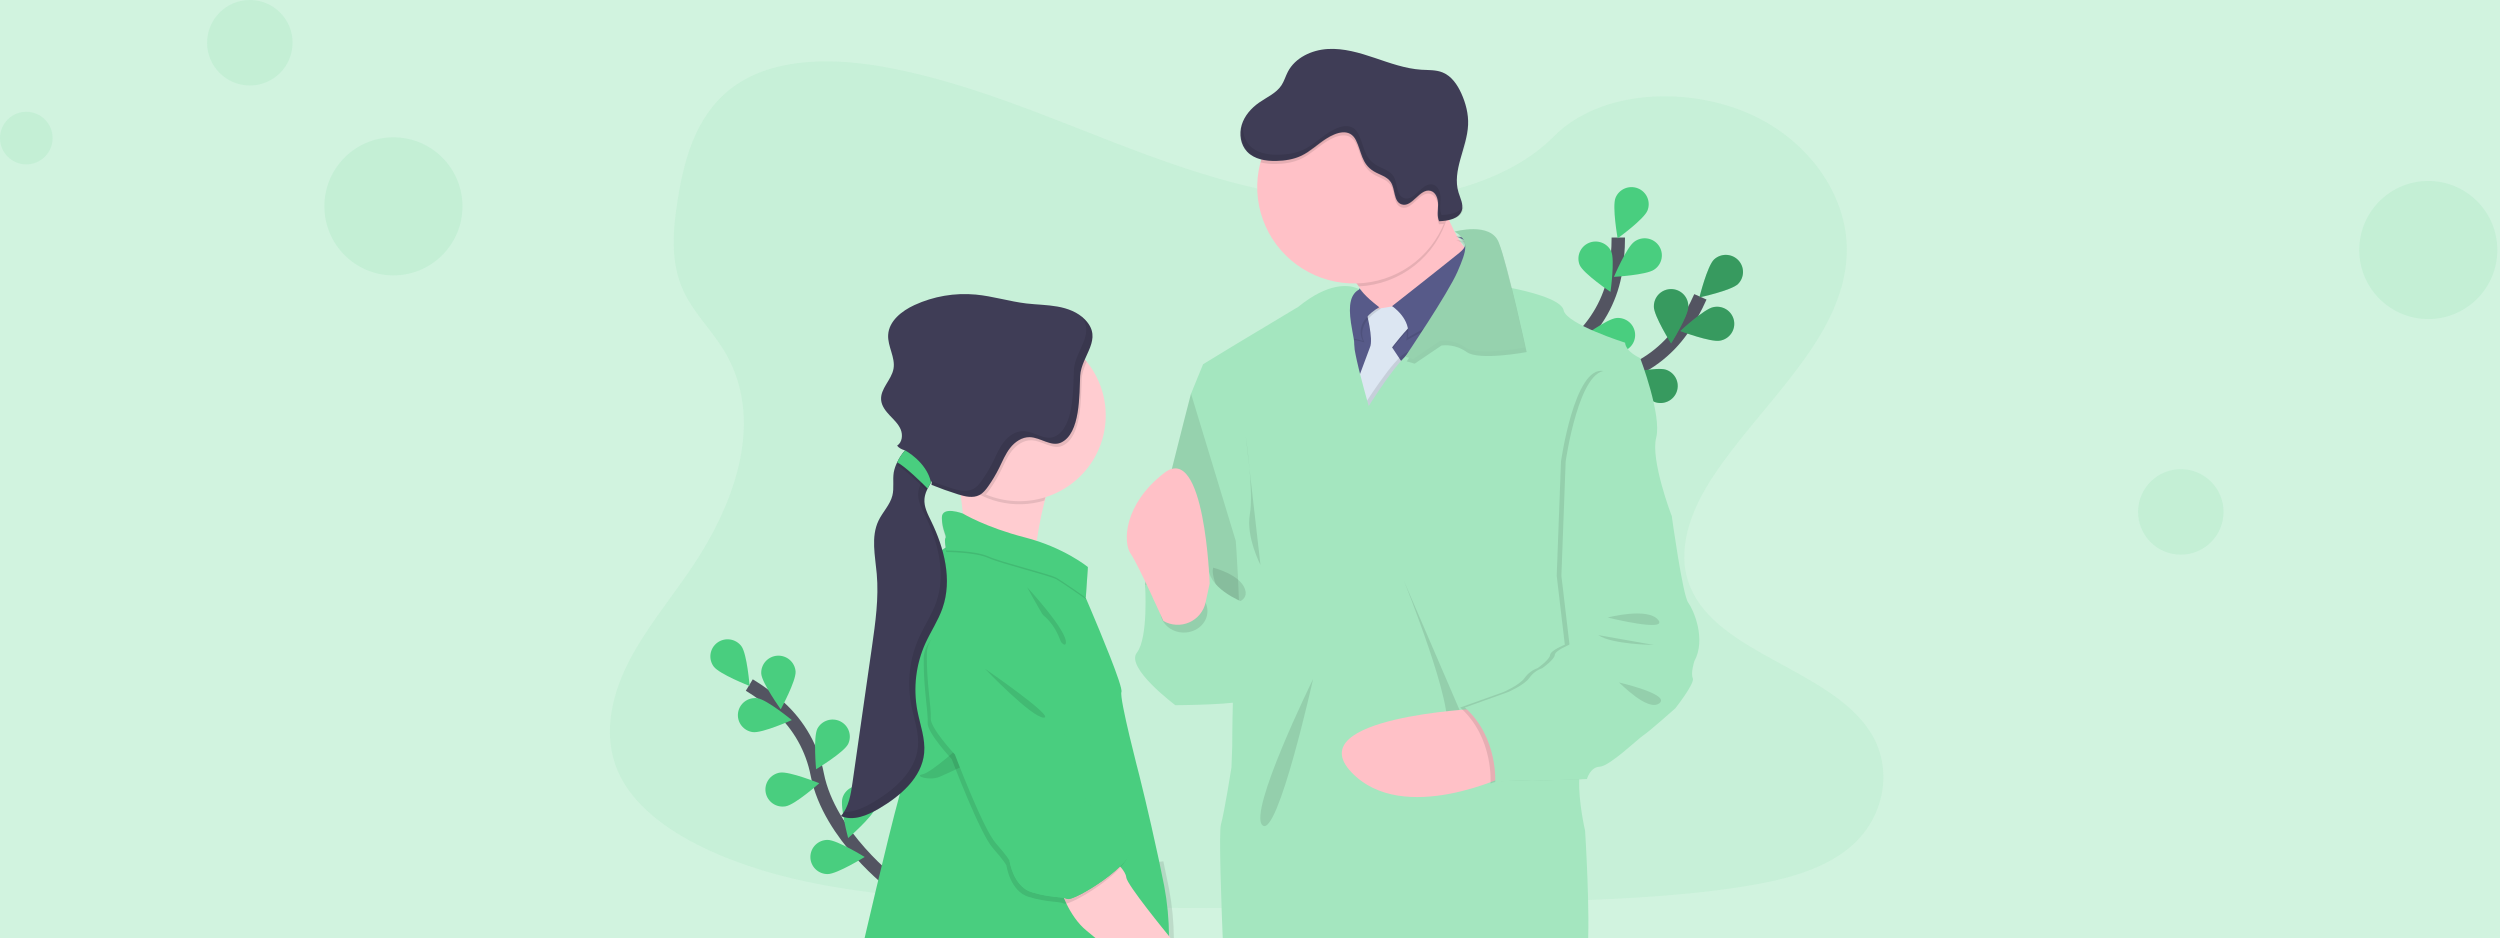 <svg width="373" height="140" viewBox="0 0 373 140" fill="none" xmlns="http://www.w3.org/2000/svg">
<rect x="0" y="0" width="373" height="140" fill="#333333" stroke="none"/>
<g clip-path="url(#clip0_4375_2017)">
<rect width="373" height="140" fill="#D1F3DF"/>
<path opacity="0.1" d="M58.7 41.087C64.389 41.087 69.001 36.475 69.001 30.786C69.001 25.096 64.389 20.485 58.7 20.485C53.011 20.485 48.399 25.096 48.399 30.786C48.399 36.475 53.011 41.087 58.7 41.087Z" fill="#49CE7F"/>
<path opacity="0.1" d="M362.301 47.602C367.99 47.602 372.602 42.99 372.602 37.301C372.602 31.612 367.99 27 362.301 27C356.612 27 352 31.612 352 37.301C352 42.99 356.612 47.602 362.301 47.602Z" fill="#49CE7F"/>
<path opacity="0.1" d="M37.276 12.754C40.797 12.754 43.652 9.899 43.652 6.377C43.652 2.855 40.797 0 37.276 0C33.754 0 30.899 2.855 30.899 6.377C30.899 9.899 33.754 12.754 37.276 12.754Z" fill="#49CE7F"/>
<path opacity="0.1" d="M325.377 82.754C328.899 82.754 331.754 79.899 331.754 76.377C331.754 72.855 328.899 70 325.377 70C321.855 70 319 72.855 319 76.377C319 79.899 321.855 82.754 325.377 82.754Z" fill="#49CE7F"/>
<path opacity="0.1" d="M3.924 24.526C6.091 24.526 7.848 22.769 7.848 20.602C7.848 18.435 6.091 16.678 3.924 16.678C1.757 16.678 0 18.435 0 20.602C0 22.769 1.757 24.526 3.924 24.526Z" fill="#49CE7F"/>
<g clip-path="url(#clip1_4375_2017)">
<path opacity="0.1" d="M201.393 29.985C189.213 29.564 177.602 25.658 166.533 21.385C155.463 17.112 144.491 12.377 132.596 10.113C124.947 8.655 116.201 8.45 110.04 12.523C104.109 16.441 102.194 23.206 101.164 29.482C100.389 34.205 99.939 39.175 102.057 43.597C103.532 46.666 106.149 49.246 107.96 52.186C114.257 62.416 109.805 75.031 102.979 85.028C99.778 89.719 96.064 94.183 93.594 99.172C91.124 104.161 89.98 109.876 92.142 114.964C94.285 120.003 99.39 123.795 104.921 126.458C116.155 131.864 129.392 133.411 142.301 134.297C170.874 136.238 199.602 135.397 228.251 134.556C238.853 134.243 249.503 133.929 259.933 132.297C265.725 131.392 271.706 129.956 275.911 126.491C281.248 122.092 282.573 114.644 278.995 109.127C272.995 99.876 256.406 97.577 252.211 87.648C249.904 82.183 252.274 76.095 255.629 71.026C262.824 60.154 274.888 50.614 275.523 38.184C275.96 29.648 270.161 21.1 261.194 17.06C251.797 12.822 238.764 13.357 231.832 20.361C224.692 27.578 212.146 30.355 201.393 29.985Z" fill="#49CE7F" fill-opacity="0.82"/>
<path d="M133.378 131.986C133.378 131.986 123.756 124.761 121.939 115.57C121.202 111.711 119.225 108.192 116.304 105.543C114.907 104.296 113.398 103.18 111.796 102.206" stroke="#535461" stroke-width="2" stroke-miterlimit="10"/>
<path d="M110.619 96.416C111.462 97.549 111.843 102.35 111.843 102.35C111.843 102.35 107.335 100.587 106.49 99.456C106.085 98.912 105.913 98.23 106.013 97.561C106.114 96.891 106.477 96.288 107.025 95.885C107.572 95.483 108.259 95.312 108.933 95.412C109.607 95.511 110.213 95.873 110.619 96.416Z" fill="#49CE7F"/>
<path d="M118.704 100.184C118.792 101.589 116.488 105.826 116.488 105.826C116.488 105.826 113.666 101.909 113.577 100.503C113.543 99.833 113.776 99.177 114.226 98.676C114.676 98.176 115.307 97.871 115.981 97.829C116.655 97.787 117.319 98.011 117.828 98.452C118.338 98.892 118.652 99.515 118.703 100.184H118.704Z" fill="#49CE7F"/>
<path d="M126.541 111.013C125.904 112.271 121.76 114.773 121.76 114.773C121.76 114.773 121.318 109.977 121.954 108.719C122.268 108.127 122.803 107.682 123.444 107.478C124.085 107.274 124.781 107.328 125.382 107.629C125.983 107.929 126.441 108.452 126.658 109.085C126.875 109.718 126.833 110.41 126.541 111.013Z" fill="#49CE7F"/>
<path d="M130.615 120.528C130.201 121.875 126.543 125.035 126.543 125.035C126.543 125.035 125.289 120.384 125.703 119.035C125.902 118.388 126.352 117.846 126.954 117.529C127.555 117.211 128.259 117.144 128.911 117.342C129.562 117.54 130.108 117.987 130.427 118.584C130.747 119.182 130.815 119.881 130.615 120.528Z" fill="#49CE7F"/>
<path d="M112.317 109.232C113.717 109.419 118.141 107.435 118.141 107.435C118.141 107.435 114.408 104.363 113.001 104.175C112.326 104.085 111.643 104.265 111.101 104.675C110.56 105.086 110.205 105.693 110.114 106.364C110.023 107.034 110.204 107.713 110.618 108.251C111.031 108.789 111.642 109.142 112.317 109.232Z" fill="#49CE7F"/>
<path d="M117.224 120.302C118.624 120.064 122.24 116.858 122.24 116.858C122.24 116.858 117.751 115.037 116.353 115.275C116.018 115.33 115.698 115.449 115.41 115.628C115.122 115.806 114.873 116.039 114.676 116.313C114.48 116.588 114.34 116.898 114.264 117.226C114.189 117.555 114.18 117.895 114.238 118.227C114.296 118.559 114.419 118.876 114.601 119.16C114.783 119.445 115.02 119.69 115.297 119.883C115.575 120.076 115.889 120.213 116.22 120.284C116.552 120.356 116.894 120.362 117.228 120.302H117.224Z" fill="#49CE7F"/>
<path d="M123.478 130.413C124.897 130.413 129.008 127.861 129.008 127.861C129.008 127.861 124.895 125.312 123.476 125.312C122.795 125.312 122.142 125.581 121.66 126.059C121.179 126.537 120.908 127.186 120.908 127.863C120.908 128.539 121.179 129.188 121.66 129.666C122.142 130.145 122.795 130.413 123.476 130.413H123.478Z" fill="#49CE7F"/>
<path d="M226.844 69.495C226.844 69.495 232.774 59.06 241.714 56.054C245.467 54.816 248.715 52.402 250.971 49.175C252.029 47.632 252.942 45.996 253.698 44.287" stroke="#535461" stroke-width="2" stroke-miterlimit="10"/>
<path d="M259.31 42.376C258.292 43.356 253.553 44.371 253.553 44.371C253.553 44.371 254.716 39.696 255.734 38.715C256.226 38.258 256.878 38.011 257.551 38.027C258.224 38.043 258.864 38.321 259.333 38.801C259.801 39.281 260.062 39.924 260.057 40.593C260.053 41.261 259.785 41.902 259.31 42.376Z" fill="#49CE7F"/>
<path d="M256.63 50.826C255.231 51.1 250.705 49.394 250.705 49.394C250.705 49.394 254.239 46.093 255.629 45.823C255.963 45.75 256.309 45.743 256.645 45.804C256.982 45.865 257.303 45.992 257.589 46.177C257.876 46.363 258.122 46.604 258.313 46.885C258.505 47.167 258.638 47.483 258.705 47.816C258.771 48.15 258.77 48.493 258.702 48.826C258.633 49.158 258.498 49.474 258.305 49.755C258.111 50.035 257.864 50.274 257.576 50.458C257.289 50.642 256.967 50.767 256.63 50.826Z" fill="#49CE7F"/>
<path d="M246.876 59.98C245.536 59.519 242.49 55.773 242.49 55.773C242.49 55.773 247.213 54.699 248.557 55.16C248.88 55.266 249.178 55.435 249.435 55.657C249.691 55.879 249.901 56.149 250.051 56.452C250.202 56.755 250.29 57.084 250.311 57.422C250.333 57.759 250.286 58.097 250.175 58.416C250.064 58.735 249.89 59.029 249.663 59.281C249.436 59.533 249.161 59.737 248.855 59.883C248.548 60.028 248.215 60.112 247.875 60.129C247.535 60.145 247.196 60.095 246.876 59.98Z" fill="#49CE7F"/>
<path d="M237.912 65.255C236.513 65.026 232.881 61.837 232.881 61.837C232.881 61.837 237.358 59.985 238.755 60.215C239.428 60.324 240.029 60.695 240.427 61.245C240.824 61.796 240.985 62.48 240.875 63.148C240.764 63.817 240.391 64.414 239.837 64.809C239.283 65.204 238.594 65.364 237.921 65.254L237.912 65.255Z" fill="#49CE7F"/>
<path d="M246.753 45.74C246.752 47.149 249.325 51.238 249.325 51.238C249.325 51.238 251.895 47.154 251.895 45.747C251.904 45.406 251.844 45.068 251.719 44.75C251.594 44.433 251.406 44.144 251.167 43.9C250.928 43.656 250.642 43.462 250.326 43.33C250.01 43.198 249.67 43.129 249.328 43.129C248.985 43.129 248.645 43.198 248.329 43.33C248.013 43.462 247.727 43.656 247.488 43.9C247.249 44.144 247.061 44.433 246.936 44.75C246.811 45.068 246.751 45.406 246.76 45.747L246.753 45.74Z" fill="#49CE7F"/>
<path d="M236.357 52.04C236.78 53.385 240.461 56.522 240.461 56.522C240.461 56.522 241.686 51.861 241.259 50.517C241.037 49.893 240.581 49.38 239.986 49.084C239.392 48.788 238.704 48.734 238.069 48.931C237.435 49.129 236.902 49.563 236.583 50.143C236.264 50.723 236.185 51.403 236.361 52.04H236.357Z" fill="#49CE7F"/>
<path d="M227.108 59.542C227.297 60.932 230.39 64.645 230.39 64.645C230.39 64.645 232.386 60.258 232.197 58.862C232.16 58.524 232.055 58.197 231.888 57.9C231.721 57.603 231.496 57.342 231.227 57.132C230.957 56.923 230.648 56.769 230.317 56.68C229.987 56.591 229.642 56.568 229.303 56.614C228.963 56.659 228.636 56.771 228.341 56.944C228.046 57.116 227.789 57.346 227.585 57.619C227.38 57.892 227.233 58.202 227.151 58.532C227.069 58.863 227.055 59.206 227.108 59.542Z" fill="#49CE7F"/>
<path opacity="0.25" d="M259.31 42.376C258.292 43.356 253.553 44.371 253.553 44.371C253.553 44.371 254.716 39.696 255.734 38.715C256.226 38.258 256.878 38.011 257.551 38.027C258.224 38.043 258.864 38.321 259.333 38.801C259.801 39.281 260.062 39.924 260.057 40.593C260.053 41.261 259.785 41.902 259.31 42.376Z" fill="black"/>
<path opacity="0.25" d="M256.63 50.826C255.231 51.1 250.705 49.394 250.705 49.394C250.705 49.394 254.239 46.093 255.629 45.823C255.963 45.75 256.309 45.743 256.645 45.804C256.982 45.865 257.303 45.992 257.589 46.177C257.876 46.363 258.122 46.604 258.313 46.885C258.505 47.167 258.638 47.483 258.705 47.816C258.771 48.15 258.77 48.493 258.702 48.826C258.633 49.158 258.498 49.474 258.305 49.755C258.111 50.035 257.864 50.274 257.576 50.458C257.289 50.642 256.967 50.767 256.63 50.826Z" fill="black"/>
<path opacity="0.25" d="M246.876 59.98C245.536 59.519 242.49 55.773 242.49 55.773C242.49 55.773 247.213 54.699 248.557 55.16C248.88 55.266 249.178 55.435 249.435 55.657C249.691 55.879 249.901 56.149 250.051 56.452C250.202 56.755 250.29 57.084 250.311 57.422C250.333 57.759 250.286 58.097 250.175 58.416C250.064 58.735 249.89 59.029 249.663 59.281C249.436 59.533 249.161 59.737 248.855 59.883C248.548 60.028 248.215 60.112 247.875 60.129C247.535 60.145 247.196 60.095 246.876 59.98Z" fill="black"/>
<path opacity="0.25" d="M237.912 65.255C236.513 65.026 232.881 61.837 232.881 61.837C232.881 61.837 237.358 59.985 238.755 60.215C239.428 60.324 240.029 60.695 240.427 61.245C240.824 61.796 240.985 62.48 240.875 63.148C240.764 63.817 240.391 64.414 239.837 64.809C239.283 65.204 238.594 65.364 237.921 65.254L237.912 65.255Z" fill="black"/>
<path opacity="0.25" d="M246.753 45.74C246.752 47.149 249.325 51.238 249.325 51.238C249.325 51.238 251.895 47.154 251.895 45.747C251.904 45.406 251.844 45.068 251.719 44.75C251.594 44.433 251.406 44.144 251.167 43.9C250.928 43.656 250.642 43.462 250.326 43.33C250.01 43.198 249.67 43.129 249.328 43.129C248.985 43.129 248.645 43.198 248.329 43.33C248.013 43.462 247.727 43.656 247.488 43.9C247.249 44.144 247.061 44.433 246.936 44.75C246.811 45.068 246.751 45.406 246.76 45.747L246.753 45.74Z" fill="black"/>
<path opacity="0.25" d="M236.357 52.04C236.78 53.385 240.461 56.522 240.461 56.522C240.461 56.522 241.686 51.861 241.259 50.517C241.037 49.893 240.581 49.38 239.986 49.084C239.392 48.788 238.704 48.734 238.069 48.931C237.435 49.129 236.902 49.563 236.583 50.143C236.264 50.723 236.185 51.403 236.361 52.04H236.357Z" fill="black"/>
<path opacity="0.25" d="M227.108 59.542C227.297 60.932 230.39 64.645 230.39 64.645C230.39 64.645 232.386 60.258 232.197 58.862C232.16 58.524 232.055 58.197 231.888 57.9C231.721 57.603 231.496 57.342 231.227 57.132C230.957 56.923 230.648 56.769 230.317 56.68C229.987 56.591 229.642 56.568 229.303 56.614C228.963 56.659 228.636 56.771 228.341 56.944C228.046 57.116 227.789 57.346 227.585 57.619C227.38 57.892 227.233 58.202 227.151 58.532C227.069 58.863 227.055 59.206 227.108 59.542Z" fill="black"/>
<path d="M227.185 69.288C227.185 69.288 228.35 57.361 235.288 51.019C238.214 48.376 240.199 44.861 240.946 41.003C241.285 39.169 241.454 37.308 241.451 35.443" stroke="#535461" stroke-width="2" stroke-miterlimit="10"/>
<path d="M245.8 31.418C245.275 32.725 241.35 35.561 241.35 35.561C241.35 35.561 240.507 30.819 241.037 29.512C241.292 28.885 241.787 28.384 242.414 28.119C243.042 27.855 243.749 27.849 244.38 28.102C245.012 28.355 245.517 28.848 245.783 29.471C246.049 30.094 246.055 30.796 245.8 31.424V31.418Z" fill="#49CE7F"/>
<path d="M246.799 40.231C245.639 41.041 240.799 41.307 240.799 41.307C240.799 41.307 242.684 36.869 243.844 36.059C244.119 35.855 244.433 35.707 244.766 35.625C245.1 35.544 245.446 35.529 245.786 35.582C246.125 35.636 246.45 35.757 246.742 35.937C247.033 36.118 247.285 36.355 247.483 36.634C247.681 36.913 247.82 37.228 247.893 37.562C247.965 37.895 247.97 38.24 247.906 38.575C247.842 38.911 247.712 39.23 247.521 39.514C247.331 39.798 247.085 40.042 246.799 40.23V40.231Z" fill="#49CE7F"/>
<path d="M241.61 52.531C240.197 52.649 235.883 50.446 235.883 50.446C235.883 50.446 239.767 47.561 241.18 47.443C241.859 47.386 242.532 47.6 243.053 48.036C243.573 48.473 243.897 49.097 243.954 49.771C244.012 50.446 243.797 51.115 243.357 51.631C242.917 52.148 242.289 52.471 241.61 52.527V52.531Z" fill="#49CE7F"/>
<path d="M235.573 60.956C234.2 61.304 229.575 59.867 229.575 59.867C229.575 59.867 232.911 56.372 234.284 56.018C234.943 55.848 235.644 55.945 236.231 56.288C236.818 56.631 237.244 57.192 237.415 57.847C237.586 58.502 237.488 59.197 237.142 59.78C236.797 60.364 236.233 60.786 235.573 60.956Z" fill="#49CE7F"/>
<path d="M235.696 39.557C236.27 40.845 240.283 43.554 240.283 43.554C240.283 43.554 240.965 38.786 240.391 37.498C240.105 36.896 239.593 36.428 238.965 36.196C238.337 35.963 237.642 35.984 237.029 36.253C236.416 36.523 235.933 37.02 235.684 37.638C235.435 38.257 235.439 38.947 235.696 39.563V39.557Z" fill="#49CE7F"/>
<path d="M228.762 49.5C229.697 50.558 234.34 51.945 234.34 51.945C234.34 51.945 233.557 47.193 232.621 46.134C232.4 45.877 232.13 45.666 231.826 45.514C231.522 45.361 231.191 45.27 230.852 45.246C230.512 45.222 230.171 45.265 229.849 45.373C229.526 45.48 229.229 45.651 228.973 45.874C228.717 46.097 228.509 46.368 228.36 46.672C228.21 46.975 228.123 47.306 228.104 47.643C228.084 47.98 228.132 48.318 228.245 48.637C228.358 48.956 228.534 49.249 228.762 49.5Z" fill="#49CE7F"/>
<path d="M223.358 60.086C224.099 61.285 228.44 63.431 228.44 63.431C228.44 63.431 228.476 58.616 227.74 57.415C227.373 56.861 226.804 56.47 226.152 56.326C225.5 56.181 224.817 56.295 224.248 56.642C223.68 56.99 223.269 57.544 223.105 58.187C222.94 58.829 223.034 59.511 223.366 60.086H223.358Z" fill="#49CE7F"/>
<path d="M218.264 22.579C218.554 21.521 218.904 20.457 219.149 19.385C218.855 20.457 218.503 21.524 218.264 22.579Z" fill="url(#paint0_linear_4375_2017)"/>
<path d="M178.739 58.294L177.69 58.755C177.69 58.755 170.848 85.156 170.848 87.29C170.848 89.424 185.355 101.297 185.355 101.297L187.619 86.121C187.619 86.121 184.369 51.318 178.739 58.294Z" fill="#96D2AE"/>
<path d="M210.561 49.896L204.5 46.755C204.16 45.317 203.558 43.954 202.723 42.732C201.836 41.46 200.657 40.211 199.187 39.559C195.473 37.905 214.896 29.222 214.896 29.222C215.202 30.265 215.563 31.292 215.976 32.297C216.976 34.751 218.636 37.924 220.776 38.828C224.413 40.365 210.561 49.896 210.561 49.896Z" fill="#FFC1C7"/>
<path opacity="0.1" d="M215.976 32.297C215.146 35.197 213.42 37.764 211.042 39.636C208.664 41.508 205.754 42.591 202.723 42.732C201.836 41.46 200.657 40.211 199.187 39.559C195.473 37.905 214.896 29.222 214.896 29.222C215.202 30.265 215.563 31.292 215.976 32.297Z" fill="black"/>
<path d="M216.521 27.913C216.522 30.757 215.674 33.537 214.084 35.901C212.494 38.266 210.234 40.109 207.589 41.197C204.945 42.286 202.035 42.571 199.227 42.017C196.42 41.462 193.841 40.093 191.816 38.083C189.792 36.072 188.414 33.51 187.855 30.722C187.297 27.933 187.583 25.042 188.679 22.415C189.774 19.788 191.629 17.543 194.01 15.963C196.39 14.384 199.188 13.541 202.051 13.541C203.953 13.533 205.839 13.898 207.598 14.618C209.358 15.337 210.957 16.395 212.302 17.731C213.647 19.068 214.713 20.655 215.437 22.403C216.161 24.151 216.53 26.024 216.521 27.913Z" fill="#FFC1C7"/>
<path d="M218.61 48.051L214.664 57.198L211.183 63.269H200.039L196.789 54.968L198.106 46.36H206.617L212.111 46.053L213.967 45.438L215.164 46.112L218.61 48.051Z" fill="#575A89"/>
<path opacity="0.1" d="M217.251 35.858C217.251 35.858 219.712 36.379 217.508 38.174C215.304 39.969 207.699 45.677 207.699 45.677C207.699 45.677 210.371 48.04 209.818 50.809L218.668 45.908L220.242 38.068C220.242 38.068 220.419 35.712 217.251 35.858Z" fill="black"/>
<path opacity="0.1" d="M209.44 45.677L203.811 46.6C203.811 46.6 204.972 50.866 204.392 52.077C204.374 52.115 204.359 52.154 204.348 52.193L202.051 58.36L203.772 63.203L209.731 55.132L207.7 52.077C207.7 52.077 209.846 49.252 211.123 48.272C212.4 47.291 209.44 45.677 209.44 45.677Z" fill="black"/>
<path d="M209.44 45.439L203.811 46.36C203.811 46.36 204.972 50.626 204.392 51.837C204.374 51.875 204.359 51.914 204.348 51.954L202.051 58.12L203.772 62.963L209.731 54.887L207.7 51.832C207.7 51.832 209.846 49.007 211.123 48.027C212.4 47.047 209.44 45.439 209.44 45.439Z" fill="#DCE6F2"/>
<path d="M217.487 35.397C217.487 35.397 219.948 35.919 217.742 37.714C215.536 39.509 207.699 45.677 207.699 45.677C207.699 45.677 210.602 47.58 210.051 50.346L218.9 45.448L220.475 37.608C220.475 37.608 220.65 35.251 217.487 35.397Z" fill="#575A89"/>
<path opacity="0.1" d="M203.109 43.276C203.109 43.276 203.646 44.273 206.017 46.072C206.017 46.072 202.07 48.157 203.58 51.088L197.543 49.524L196.614 46.642L203.109 43.276Z" fill="black"/>
<path d="M202.877 43.047C202.877 43.047 203.414 44.044 205.784 45.843C205.784 45.843 201.837 47.917 203.347 50.857L197.312 49.294L196.383 46.412L202.877 43.047Z" fill="#575A89"/>
<path opacity="0.1" d="M218.61 48.051L214.664 57.198L211.19 63.269H200.039L196.789 54.969L198.105 46.36H200.471C200.433 48.369 201.171 50.729 201.124 51.606C201.043 53.048 203.29 60.83 203.29 60.83C203.29 60.83 207.99 53.278 209.846 52.605C211.013 52.183 213.485 48.67 215.162 46.112L218.61 48.051Z" fill="black"/>
<path d="M234.157 96.185L233.756 96.686C233.756 96.686 236.658 111.155 235.855 114.441C235.719 115.033 235.641 115.637 235.622 116.245V116.271C235.481 119.614 236.497 123.953 236.497 123.953C236.497 123.953 237.309 136.742 236.847 142.002H182.509C182.191 134.224 181.848 124.148 182.159 123.03C182.684 121.187 183.734 114.498 183.734 114.498L183.849 111.329C183.849 111.329 183.849 108.265 183.944 104.853C183.984 103.318 184.043 101.708 184.129 100.279C184.239 98.483 184.393 96.969 184.605 96.225C184.735 95.662 184.81 95.087 184.829 94.509C184.829 94.455 184.829 94.399 184.839 94.344C184.839 94.17 184.857 93.982 184.864 93.789C184.864 93.735 184.864 93.681 184.864 93.615C184.897 92.496 184.885 91.169 184.848 89.793C184.848 89.718 184.848 89.641 184.848 89.565C184.818 88.533 184.775 87.48 184.726 86.479C184.574 83.351 184.376 80.707 184.376 80.707L177.702 58.743L179.5 54.343L184.491 51.306L193.719 45.771C198.22 42.096 201.183 42.538 202.313 42.941C202.423 42.978 202.531 43.021 202.635 43.071C202.67 43.088 202.698 43.102 202.725 43.118C202.761 43.135 202.795 43.154 202.828 43.177C202.518 43.325 202.249 43.545 202.044 43.818C201.813 44.129 201.648 44.484 201.56 44.861C201.5 45.094 201.459 45.332 201.435 45.571C201.413 45.823 201.404 46.084 201.404 46.346C201.416 46.922 201.466 47.496 201.553 48.065C201.553 48.075 201.553 48.089 201.553 48.103C201.61 48.51 201.682 48.908 201.752 49.281C201.751 49.288 201.751 49.294 201.752 49.3C201.832 49.736 201.913 50.14 201.967 50.487C201.978 50.55 201.986 50.607 201.995 50.661C202.034 50.891 202.052 51.123 202.049 51.356C202.069 51.918 202.145 52.477 202.277 53.024C202.322 53.254 202.375 53.498 202.432 53.754C202.511 54.102 202.597 54.48 202.69 54.866C202.74 55.078 202.795 55.297 202.851 55.514C202.872 55.601 202.894 55.688 202.915 55.776L202.95 55.914C203.323 57.386 203.727 58.85 203.975 59.737C204.122 60.258 204.215 60.579 204.215 60.579C204.215 60.579 206.849 56.348 208.952 53.94C208.984 53.905 209.012 53.872 209.041 53.841C209.25 53.603 209.454 53.386 209.65 53.194C210.079 52.77 210.464 52.468 210.773 52.357C210.839 52.333 210.903 52.303 210.964 52.268C211.825 51.783 213.214 50.023 214.513 48.18C214.641 48.006 214.765 47.816 214.891 47.637C215.18 47.224 215.46 46.809 215.724 46.411C215.927 46.107 216.121 45.811 216.305 45.53C217.179 44.178 217.795 43.17 217.795 43.17L219.009 43.116L219.221 43.106H219.362L224.875 42.852C224.875 42.852 225.112 42.892 225.504 42.97C225.525 42.97 225.546 42.97 225.569 42.984C227.525 43.37 232.958 44.591 233.291 46.286C233.696 48.36 242.461 51.128 242.461 51.128C242.576 52.519 244.722 53.434 244.722 53.434C244.722 53.434 247.973 61.966 247.103 65.309C246.244 68.611 249.339 76.778 249.421 77.007L248.828 77.751L234.157 96.185Z" fill="#A4E6BF"/>
<path opacity="0.1" d="M217.249 35.251C217.249 35.251 222.614 33.74 223.834 36.852C225.053 39.964 227.78 52.532 227.78 52.532C227.78 52.532 220.699 53.858 218.843 52.532C217.754 51.745 216.407 51.395 215.07 51.552L211.065 54.261L209.883 53.914C209.883 53.914 216.289 44.454 217.681 41.239C219.074 38.025 219.544 36.588 217.249 35.251Z" fill="black"/>
<path d="M217.016 34.556C217.016 34.556 222.385 33.045 223.61 36.157C224.834 39.269 227.556 51.837 227.556 51.837C227.556 51.837 220.477 53.163 218.619 51.837C217.531 51.05 216.184 50.7 214.847 50.857L210.84 53.566L209.657 53.219C209.657 53.219 216.063 43.759 217.455 40.544C218.848 37.33 219.312 35.896 217.016 34.556Z" fill="#96D2AE"/>
<path opacity="0.1" d="M181.003 84.696C181.003 84.696 185.007 85.676 185.763 87.925C186.519 90.173 182.803 90.23 182.803 90.23C182.803 90.23 180.539 86.253 181.003 84.696Z" fill="black"/>
<path opacity="0.1" d="M195.918 101.298C195.918 101.298 186.111 121.244 188.375 123.147C190.638 125.049 195.918 101.298 195.918 101.298Z" fill="black"/>
<path opacity="0.1" d="M209.44 86.599C209.44 86.599 217.275 105.974 215.708 108.966C214.141 111.958 219.074 108.966 219.074 108.966L209.44 86.599Z" fill="black"/>
<path d="M220.351 105.737C220.351 105.737 193.887 107.006 201.607 115.192C209.327 123.378 225.168 115.539 225.168 115.539L220.351 105.737Z" fill="#FFC1C7"/>
<path opacity="0.1" d="M216.521 27.913C216.524 29.799 216.151 31.666 215.425 33.408C215.181 33.436 214.938 33.453 214.704 33.464C214.354 32.701 214.541 31.82 214.548 30.98C214.555 30.141 214.244 29.154 213.43 28.928C211.809 28.475 210.689 31.486 209.09 30.942C207.866 30.529 208.186 28.683 207.481 27.618C206.923 26.775 205.805 26.537 204.936 26.009C203.087 24.881 203.143 23.078 202.284 21.371C201.384 19.583 199.485 20.111 197.835 21.166C196.583 21.969 195.501 23.045 194.161 23.684C193.002 24.24 191.698 24.442 190.413 24.471C189.621 24.502 188.829 24.419 188.062 24.224C188.965 20.852 191.071 17.922 193.989 15.979C196.907 14.036 200.437 13.214 203.92 13.665C207.403 14.117 210.602 15.811 212.921 18.433C215.239 21.054 216.518 24.424 216.52 27.913H216.521Z" fill="black"/>
<path d="M197.84 20.706C196.586 21.508 195.507 22.582 194.167 23.225C193.007 23.779 191.704 23.981 190.418 24.011C188.844 24.045 187.148 23.771 186.073 22.641C185.084 21.599 184.848 19.995 185.266 18.627C185.684 17.26 186.687 16.125 187.864 15.303C189.041 14.481 190.407 13.913 191.188 12.737C191.6 12.115 191.8 11.382 192.143 10.719C193.24 8.601 195.706 7.454 198.09 7.312C200.475 7.169 202.838 7.875 205.109 8.639C207.379 9.404 209.668 10.245 212.064 10.403C213.131 10.469 214.24 10.403 215.23 10.805C216.562 11.341 217.435 12.626 218.029 13.932C218.696 15.406 219.11 17.015 219.04 18.624C218.894 22.059 216.609 25.43 217.613 28.721C217.879 29.599 218.377 30.499 218.112 31.377C217.723 32.657 216.06 32.949 214.714 33.01C214.365 32.247 214.552 31.364 214.559 30.527C214.566 29.689 214.254 28.701 213.443 28.475C211.819 28.025 210.7 31.031 209.104 30.489C207.888 30.073 208.203 28.23 207.497 27.165C206.939 26.32 205.819 26.084 204.951 25.555C203.102 24.428 203.158 22.624 202.299 20.918C201.393 19.121 199.492 19.649 197.84 20.706Z" fill="#3F3D56"/>
<path d="M172.179 86.828L170.845 87.29C170.845 87.29 171.369 95.13 169.62 97.379C167.871 99.627 175.365 105.217 175.365 105.217C175.365 105.217 185.637 105.16 185.927 104.349C186.218 103.537 185.403 89.822 185.403 89.822C185.403 89.822 179.889 87.688 180.352 84.288C180.352 84.288 178.669 92.3 176.175 91.954C173.68 91.608 170.848 89.539 172.179 86.828Z" fill="#A4E6BF"/>
<path opacity="0.1" d="M176.632 94.38C178.576 94.38 180.153 92.948 180.153 91.181C180.153 89.414 178.576 87.982 176.632 87.982C174.687 87.982 173.11 89.414 173.11 91.181C173.11 92.948 174.687 94.38 176.632 94.38Z" fill="black"/>
<path d="M180.482 87.059C180.482 87.059 179.782 65.846 173.691 70.573C167.6 75.299 167.54 80.952 168.7 82.621C169.86 84.291 173.579 92.651 173.579 92.651C174.161 92.986 174.814 93.179 175.485 93.215C176.157 93.251 176.827 93.128 177.442 92.857C178.056 92.585 178.597 92.173 179.02 91.654C179.443 91.135 179.737 90.524 179.876 89.871L180.482 87.059Z" fill="#FFC1C7"/>
<g opacity="0.1">
<path d="M218.012 23.806C218.299 22.753 218.645 21.693 218.887 20.626C218.598 21.698 218.25 22.753 218.012 23.806Z" fill="black"/>
<path d="M215.085 32.08C214.735 31.317 214.923 30.435 214.93 29.597C214.937 28.759 214.625 27.779 213.814 27.545C212.19 27.095 211.071 30.103 209.475 29.559C208.251 29.143 208.574 27.3 207.868 26.235C207.31 25.39 206.192 25.154 205.324 24.626C203.473 23.498 203.529 21.694 202.672 19.988C201.771 18.198 199.873 18.726 198.222 19.783C196.968 20.586 195.888 21.661 194.548 22.302C193.388 22.857 192.085 23.058 190.799 23.088C189.234 23.124 187.53 22.848 186.454 21.719C185.625 20.85 185.326 19.576 185.497 18.382C185.467 18.464 185.441 18.546 185.415 18.627C184.995 19.995 185.24 21.602 186.221 22.641C187.297 23.771 189.001 24.045 190.567 24.011C191.854 23.981 193.156 23.779 194.317 23.225C195.661 22.582 196.74 21.508 197.991 20.706C199.642 19.649 201.542 19.121 202.441 20.911C203.298 22.617 203.244 24.421 205.093 25.548C205.968 26.07 207.079 26.313 207.638 27.157C208.338 28.226 208.029 30.066 209.246 30.482C210.84 31.024 211.959 28.017 213.583 28.468C214.394 28.694 214.707 29.684 214.699 30.52C214.69 31.356 214.508 32.24 214.854 33.003C216.2 32.942 217.863 32.655 218.253 31.369C218.307 31.185 218.332 30.993 218.327 30.801C217.758 31.776 216.296 32.026 215.085 32.08Z" fill="black"/>
</g>
<path opacity="0.1" d="M246.701 74.896L248.732 77.03C248.732 77.03 250.357 88.788 251.169 89.888C251.98 90.988 253.898 95.364 252.098 98.649C252.098 98.649 251.517 100.437 251.865 101.186C252.213 101.935 249.255 105.683 249.255 105.683C249.255 105.683 245.366 109.141 244.553 109.661C243.739 110.18 239.446 114.33 237.996 114.387C236.546 114.445 236.072 116.233 236.072 116.233L227.889 116.521C227.889 116.521 223.368 116.286 222.385 116.921C222.385 116.921 222.91 110.06 217.86 105.563L224.301 103.258C224.301 103.258 226.739 102.215 227.493 101.126C227.967 100.458 228.64 99.954 229.417 99.685C229.417 99.685 231.216 98.416 231.273 97.725C231.331 97.033 233.472 96.185 233.472 96.185L232.26 85.907L232.899 68.844C232.899 68.844 234.93 54.546 239.224 55.354C243.519 56.162 246.701 74.896 246.701 74.896Z" fill="black"/>
<path d="M247.401 74.896L249.432 77.03C249.432 77.03 251.057 88.788 251.868 89.888C252.68 90.988 254.597 95.364 252.797 98.649C252.797 98.649 252.218 100.437 252.566 101.186C252.914 101.935 249.955 105.683 249.955 105.683C249.955 105.683 246.066 109.141 245.252 109.661C244.439 110.18 240.146 114.33 238.696 114.387C237.246 114.445 236.772 116.233 236.772 116.233L228.588 116.521C228.588 116.521 224.064 116.286 223.085 116.921C223.085 116.921 223.61 110.06 218.559 105.563L225 103.258C225 103.258 227.439 102.215 228.193 101.126C228.667 100.458 229.34 99.954 230.117 99.685C230.117 99.685 231.915 98.416 231.973 97.725C232.031 97.033 234.172 96.185 234.172 96.185L232.96 85.907L233.598 68.844C233.598 68.844 235.629 54.546 239.924 55.354C244.219 56.162 247.401 74.896 247.401 74.896Z" fill="#A4E6BF"/>
<path opacity="0.1" d="M239.851 92.133C239.851 92.133 245.828 90.569 247.395 92.481C248.963 94.392 239.851 92.133 239.851 92.133Z" fill="black"/>
<path opacity="0.1" d="M238.458 94.755C240.489 96.168 246.757 96.225 246.757 96.225L238.458 94.755Z" fill="black"/>
<path opacity="0.1" d="M241.533 101.817C241.708 101.874 245.842 106.257 247.577 104.931C249.313 103.605 241.533 101.817 241.533 101.817Z" fill="black"/>
<path opacity="0.1" d="M185.863 65.038C185.863 65.038 187.077 73.341 186.478 76.722C185.88 80.103 188.063 84.293 188.063 84.293L185.863 65.038Z" fill="black"/>
<path d="M158.986 68.414C157.587 69.504 156.565 72.082 155.825 74.917C154.534 79.86 154.112 85.593 154.112 85.593C154.112 85.593 142.969 83.056 143.781 81.904C144.292 81.179 143.606 75.719 143.034 71.761C142.693 69.422 142.388 67.606 142.388 67.606C142.388 67.606 162.817 65.415 158.986 68.414Z" fill="#FFCCD0"/>
<path opacity="0.1" d="M158.986 68.183C157.587 69.275 156.565 71.852 155.825 74.686C153.605 75.355 151.244 75.416 148.992 74.86C146.74 74.305 144.681 73.155 143.034 71.532C142.693 69.191 142.388 67.375 142.388 67.375C142.388 67.375 162.817 65.186 158.986 68.183Z" fill="black"/>
<path d="M164.976 61.973C164.977 64.995 163.902 67.921 161.94 70.231C159.979 72.542 157.258 74.088 154.259 74.598C151.259 75.107 148.176 74.546 145.553 73.014C142.93 71.482 140.938 69.077 139.928 66.226C138.918 63.375 138.956 60.261 140.036 57.436C141.115 54.61 143.166 52.255 145.826 50.787C148.486 49.319 151.582 48.833 154.568 49.414C157.554 49.996 160.236 51.608 162.14 53.966C163.975 56.237 164.975 59.061 164.976 61.973Z" fill="#FFCCD0"/>
<path opacity="0.1" d="M175.136 142.002H171.462L171.152 135.557L170.829 128.886C170.829 128.886 171.663 128.763 172.993 128.579L173.53 128.507H173.574C173.864 129.861 174.151 131.251 174.427 132.639C174.887 135.104 175.127 137.605 175.143 140.111C175.143 140.285 175.143 140.459 175.143 140.622C175.153 141.086 175.143 141.55 175.136 142.002Z" fill="black"/>
<path d="M174.431 142.002H128.36C128.56 141.552 128.693 141.279 128.693 141.279C128.693 141.279 132.379 125.261 134.252 118.484C134.253 118.479 134.253 118.473 134.252 118.467C134.486 117.546 134.769 116.639 135.099 115.748C135.12 115.687 135.148 115.629 135.181 115.574C136.108 114.076 137.27 112.462 135.645 110.156C134.019 107.85 134.595 97.704 134.595 97.704C134.595 97.704 136.568 89.056 138.657 84.444C138.974 83.73 139.424 83.081 139.983 82.533C140.165 82.356 140.359 82.192 140.564 82.043C140.719 81.926 140.882 81.819 141.05 81.721L141.083 81.7C141.961 81.206 142.935 80.906 143.94 80.819C144.654 80.745 145.374 80.765 146.083 80.878C149.47 81.372 152.181 82.197 154.336 83.137C160.177 85.686 161.946 89.103 161.981 89.174L161.995 89.203C162.229 89.747 165.658 97.699 166.893 101.409C167.213 102.375 167.388 103.054 167.318 103.24C166.968 104.161 169.987 115.69 169.987 115.69C169.987 115.69 171.387 121.251 172.786 127.769C172.848 128.04 172.905 128.311 172.961 128.585C173.211 129.769 173.46 130.975 173.699 132.179C174.164 134.66 174.403 137.179 174.415 139.703C174.441 140.489 174.446 141.256 174.431 142.002Z" fill="#49CE7F"/>
<path opacity="0.1" d="M143.665 76.854C143.665 76.854 140.487 75.638 140.525 77.483C140.564 79.328 141.3 80.211 141.068 80.481C140.835 80.75 141.183 82.364 141.183 82.364C141.183 82.364 145.478 82.364 147.451 83.247C149.424 84.129 156.698 85.898 157.627 86.437C158.556 86.976 162 89.391 162 89.391L162.31 84.818C162.31 84.818 158.75 81.897 152.909 80.399C147.068 78.901 143.665 76.854 143.665 76.854Z" fill="black"/>
<path d="M143.665 76.623C143.665 76.623 140.487 75.407 140.525 77.252C140.564 79.097 141.3 79.98 141.068 80.249C140.835 80.519 141.183 82.133 141.183 82.133C141.183 82.133 145.478 82.133 147.451 83.018C149.424 83.902 156.698 85.669 157.627 86.206C158.556 86.743 162 89.16 162 89.16L162.313 84.601C162.313 84.601 158.753 81.68 152.912 80.182C147.071 78.684 143.665 76.623 143.665 76.623Z" fill="#49CE7F"/>
<path opacity="0.1" d="M153.26 87.629C153.26 87.629 159.334 94.161 159.025 95.97C158.715 97.779 153.26 87.629 153.26 87.629Z" fill="black"/>
<path opacity="0.1" d="M143.394 111.225C143.394 111.225 138.942 115.299 137.63 115.53C136.318 115.762 138.636 116.53 140.144 115.916C141.652 115.303 144.867 113.689 144.867 113.689L143.394 111.225Z" fill="black"/>
<path d="M176.239 142.002H165.857C164.405 140.751 163.032 139.592 162.157 138.895C160.758 137.779 159.749 136.137 159.105 134.817C158.96 134.516 158.834 134.235 158.727 133.979C158.536 133.539 158.368 133.09 158.223 132.632L165.911 128.097C166.336 128.456 166.736 128.844 167.106 129.258L167.199 129.364C167.626 129.864 168.002 130.433 168.035 130.898C168.074 131.44 169.592 133.538 171.144 135.552C172.718 137.6 174.331 139.559 174.438 139.691C174.438 139.691 174.704 140.05 175.137 140.603C175.444 141.003 175.821 141.482 176.239 142.002Z" fill="#FFCCD0"/>
<path opacity="0.1" d="M162.14 53.966C161.771 54.793 161.44 55.651 161.391 56.572C161.253 59.231 161.477 65.175 158.514 66.51C157.046 67.167 155.475 65.725 153.866 65.69C152.708 65.665 151.646 66.395 150.939 67.308C150.232 68.22 149.793 69.302 149.281 70.334C148.814 71.271 148.277 72.172 147.673 73.028C147.493 73.29 147.294 73.539 147.078 73.773C145.271 73.016 143.662 71.859 142.374 70.39C141.085 68.921 140.151 67.18 139.643 65.299C139.134 63.417 139.065 61.445 139.44 59.533C139.815 57.621 140.625 55.819 141.807 54.264C142.989 52.71 144.513 51.444 146.263 50.564C148.012 49.683 149.941 49.211 151.902 49.182C153.863 49.154 155.804 49.571 157.579 50.401C159.353 51.231 160.913 52.453 162.14 53.973V53.966Z" fill="black"/>
<path d="M161.159 56.103C161.019 58.762 161.244 64.706 158.279 66.039C156.812 66.696 155.241 65.255 153.631 65.221C152.473 65.195 151.413 65.926 150.705 66.837C149.996 67.747 149.561 68.832 149.046 69.865C148.58 70.802 148.042 71.703 147.439 72.559C147.078 73.066 146.68 73.575 146.125 73.86C145.159 74.361 143.989 74.079 142.953 73.758C141.61 73.337 140.286 72.863 138.982 72.336C139.012 72.141 139.028 71.943 139.028 71.746C138.989 71.819 138.947 71.886 138.905 71.959L138.823 72.102C138.675 72.362 138.529 72.623 138.396 72.891C138.346 72.993 138.297 73.099 138.253 73.205C138.077 73.6 137.967 74.02 137.926 74.449C137.837 75.608 138.412 76.708 138.923 77.751C140.887 81.784 142.102 86.5 140.623 90.731C139.983 92.571 138.874 94.206 138.064 95.984C136.648 99.132 136.231 102.634 136.869 106.024C137.273 108.13 138.083 110.215 137.884 112.351C137.534 116.026 134.343 118.761 131.147 120.641C129.421 121.652 127.307 122.552 125.474 121.753C126.643 120.398 126.944 118.523 127.195 116.754C127.885 111.929 128.576 107.102 129.268 102.272C129.545 100.351 129.821 98.429 130.096 96.507C130.61 92.896 131.131 89.245 130.81 85.612C130.575 82.934 129.914 80.091 131.082 77.667C131.7 76.383 132.8 75.32 133.143 73.937C133.425 72.812 133.162 71.617 133.348 70.472C133.449 69.951 133.621 69.446 133.859 68.971C134.161 68.326 134.556 67.727 135.031 67.195C134.562 67.059 134.125 66.873 133.859 66.484C134.611 65.997 134.725 64.901 134.383 64.077C134.042 63.254 133.36 62.626 132.746 61.977C132.132 61.327 131.541 60.569 131.464 59.683C131.315 57.996 133.012 56.689 133.311 55.024C133.614 53.33 132.417 51.683 132.513 49.968C132.625 47.895 134.543 46.388 136.435 45.514C139.292 44.201 142.447 43.661 145.581 43.95C148.131 44.19 150.6 44.974 153.143 45.278C154.677 45.452 156.233 45.469 157.756 45.736C159.28 46.004 160.807 46.569 161.879 47.679C164.706 50.607 161.32 53.017 161.159 56.103Z" fill="#3F3D56"/>
<path opacity="0.1" d="M158.793 134.818C157.901 134.434 156.278 134.664 153.491 133.821C150.705 132.978 150.168 129.169 150.168 129.169V129.157C150.134 129.07 149.875 128.504 148.123 126.519C146.186 124.328 142 113.261 142 113.261C142 113.261 138.288 109.301 138.405 107.841C138.522 106.382 137.746 102.498 137.823 98.154C137.899 93.81 146.179 90.929 146.179 90.929C162.121 88.123 158.367 106.378 157.942 107.762C157.516 109.145 159.722 112.881 159.722 112.881C159.411 114.507 160.999 117.025 160.999 117.025C160.999 117.025 161.384 119.253 161.463 120.099C161.467 120.138 161.476 120.176 161.489 120.214C161.745 121.011 163.826 121.734 164.673 122.174C165.563 122.636 168.427 126.671 168.427 126.671C169.045 129.633 159.682 135.208 158.793 134.818Z" fill="black"/>
<path d="M159.257 134.123C158.367 133.737 156.742 133.969 153.957 133.124C151.172 132.28 150.633 128.474 150.633 128.474V128.462C150.601 128.373 150.341 127.809 148.588 125.824C146.651 123.633 142.465 112.564 142.465 112.564C142.465 112.564 138.753 108.606 138.869 107.146C138.984 105.687 138.211 101.803 138.288 97.462C138.365 93.122 146.639 90.243 146.639 90.243C162.581 87.436 158.827 105.692 158.402 107.075C157.977 108.458 160.182 112.194 160.182 112.194C159.871 113.821 161.459 116.338 161.459 116.338C161.459 116.338 161.844 118.566 161.925 119.412C161.928 119.451 161.936 119.49 161.949 119.527C162.205 120.325 164.286 121.047 165.135 121.487C166.024 121.948 168.889 125.984 168.889 125.984C169.51 128.942 160.148 134.516 159.257 134.123Z" fill="#49CE7F"/>
<path opacity="0.1" d="M146.954 99.774C146.954 99.774 153.918 107.072 155.736 107.072C157.553 107.072 146.954 99.774 146.954 99.774Z" fill="black"/>
<path d="M159.257 134.123C158.367 133.737 156.741 133.969 153.957 133.124C151.172 132.28 150.633 128.474 150.633 128.474V128.462C152.478 127.246 157.153 123.81 158.995 122.554C160.291 121.673 161.349 120.378 161.968 119.52C162.224 120.318 164.306 121.04 165.154 121.48C166.043 121.941 168.908 125.977 168.908 125.977C169.51 128.942 160.147 134.516 159.257 134.123Z" fill="#49CE7F"/>
<g opacity="0.1">
<path d="M133.869 66.503C133.878 66.517 133.89 66.529 133.901 66.543C133.953 66.477 134.007 66.411 134.063 66.348C134.004 66.406 133.939 66.458 133.869 66.503Z" fill="black"/>
<path d="M137.928 74.468C138.001 73.504 138.521 72.654 139.007 71.806C138.689 71.684 138.37 71.561 138.055 71.433C138.085 71.238 138.1 71.041 138.101 70.844C137.609 71.712 137.074 72.567 136.999 73.546C136.909 74.706 137.485 75.805 137.996 76.847C139.962 80.878 141.174 85.594 139.696 89.827C139.054 91.666 137.947 93.302 137.137 95.08C135.722 98.228 135.305 101.73 135.944 105.118C136.344 107.226 137.156 109.31 136.957 111.445C136.607 115.12 133.418 117.855 130.22 119.734C128.913 120.502 127.386 121.206 125.925 121.155C125.79 121.371 125.639 121.578 125.474 121.772C127.309 122.577 129.421 121.671 131.147 120.656C134.347 118.78 137.543 116.052 137.893 112.37C138.092 110.234 137.28 108.151 136.878 106.043C136.239 102.654 136.654 99.153 138.068 96.005C138.872 94.229 139.992 92.59 140.627 90.752C142.105 86.519 140.891 81.803 138.926 77.772C138.417 76.722 137.838 75.629 137.928 74.468Z" fill="black"/>
<path d="M161.876 47.7C161.704 47.525 161.519 47.362 161.323 47.213C163.443 49.945 160.382 52.266 160.23 55.206C160.093 57.865 160.317 63.811 157.352 65.142C155.886 65.801 154.314 64.359 152.706 64.324C151.546 64.3 150.486 65.031 149.778 65.942C149.069 66.852 148.633 67.936 148.121 68.969C147.653 69.905 147.115 70.806 146.512 71.662C146.162 72.171 145.752 72.678 145.196 72.965C144.234 73.464 143.064 73.184 142.026 72.861C141.017 72.546 140.018 72.198 139.028 71.818C139.026 71.999 139.011 72.18 138.982 72.359C140.287 72.887 141.612 73.361 142.955 73.78C143.991 74.103 145.161 74.383 146.125 73.884C146.679 73.598 147.082 73.089 147.44 72.579C148.045 71.724 148.582 70.825 149.048 69.888C149.562 68.856 149.996 67.77 150.706 66.859C151.417 65.949 152.475 65.219 153.633 65.243C155.242 65.278 156.815 66.72 158.281 66.062C161.246 64.731 161.02 58.784 161.159 56.126C161.32 53.035 164.706 50.626 161.876 47.7Z" fill="black"/>
</g>
<path opacity="0.1" d="M138.825 72.103C138.676 72.364 138.531 72.625 138.398 72.892C138.347 72.995 138.298 73.101 138.255 73.207C137.338 72.289 135.106 70.109 133.86 69.433C134.163 68.788 134.558 68.19 135.032 67.657C135.032 67.657 138.001 69.215 138.825 72.103Z" fill="black"/>
<path d="M138.907 71.961C138.22 68.87 135.032 67.196 135.032 67.196C134.558 67.729 134.163 68.327 133.86 68.972C135.174 69.686 137.595 72.081 138.398 72.892L138.907 71.961Z" fill="#49CE7F"/>
</g>
</g>
<defs>
<linearGradient id="paint0_linear_4375_2017" x1="218.706" y1="22.579" x2="218.706" y2="19.385" gradientUnits="userSpaceOnUse">
<stop stop-color="#808080" stop-opacity="0.25"/>
<stop offset="0.54" stop-color="#808080" stop-opacity="0.12"/>
<stop offset="1" stop-color="#808080" stop-opacity="0.1"/>
</linearGradient>
<clipPath id="clip0_4375_2017">
<rect width="373" height="140" fill="white"/>
</clipPath>
<clipPath id="clip1_4375_2017">
<rect width="190" height="136" fill="white" transform="translate(91 6)"/>
</clipPath>
</defs>
</svg>
